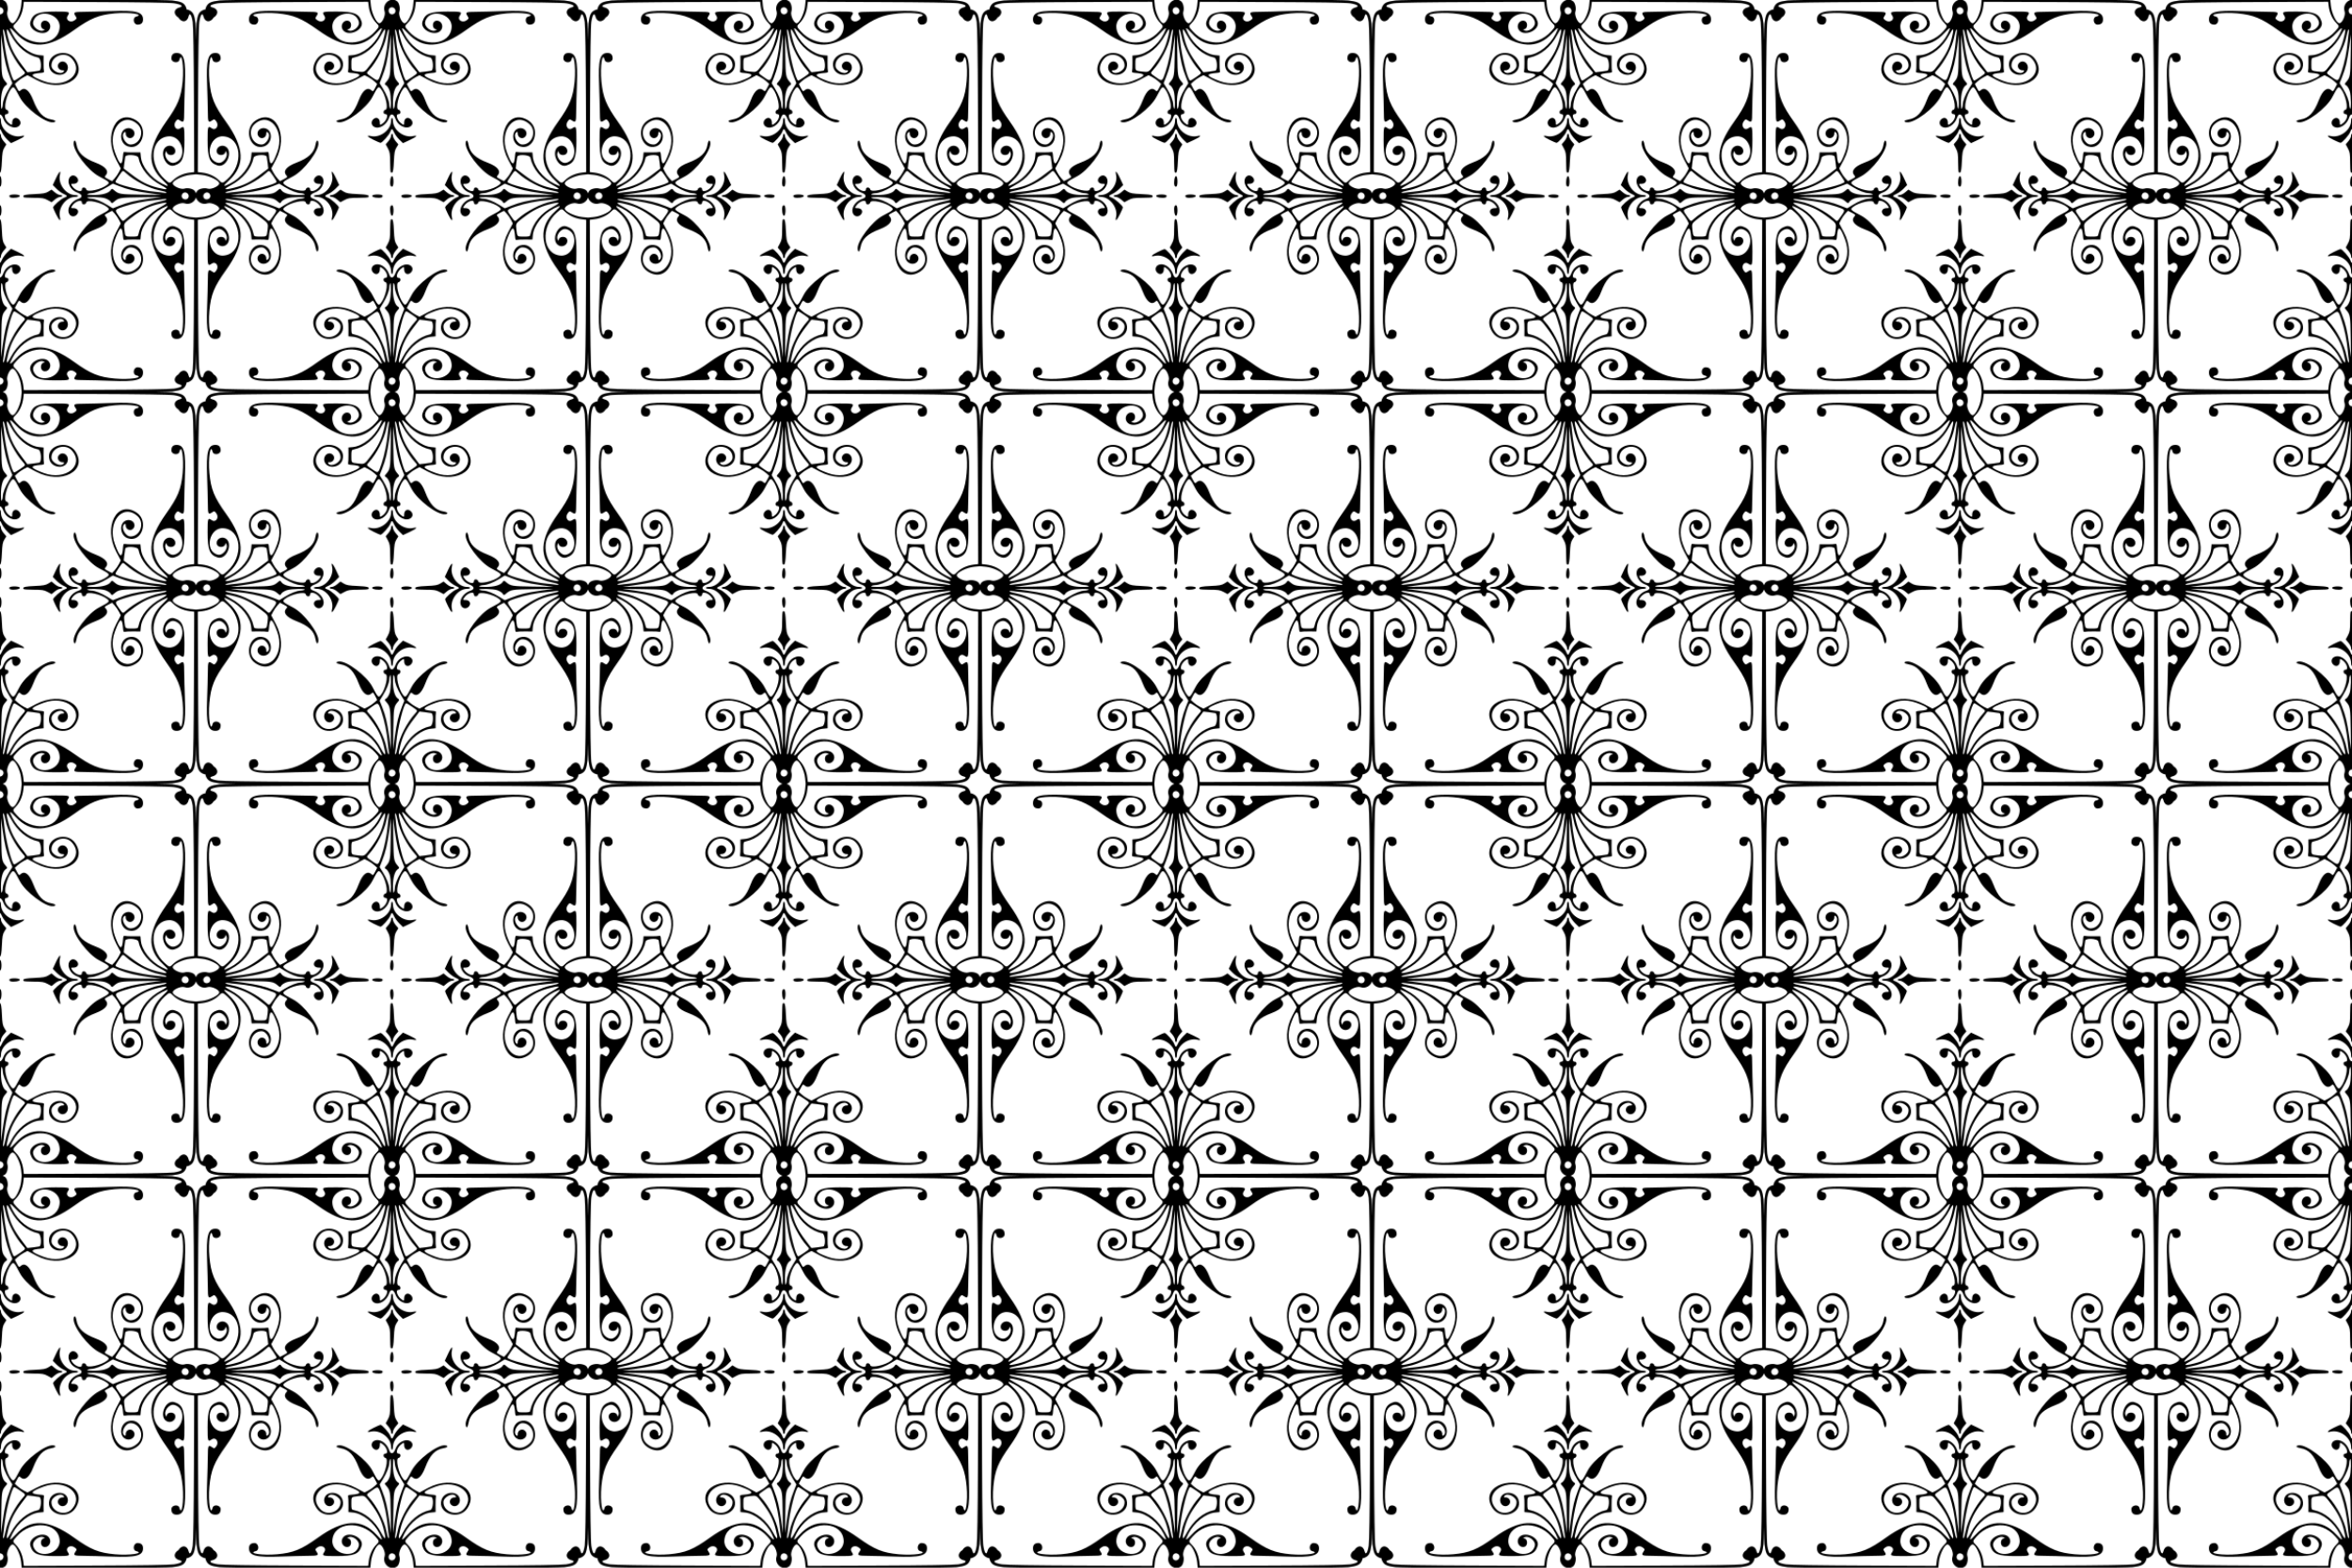 <?xml version="1.0" encoding="UTF-8" standalone="no"?>
<svg id="svg4136" xmlns:rdf="http://www.w3.org/1999/02/22-rdf-syntax-ns#" xmlns="http://www.w3.org/2000/svg" height="1600" viewBox="0 0 2400 1600" width="2400" version="1.1" xmlns:cc="http://creativecommons.org/ns#" xmlns:dc="http://purl.org/dc/elements/1.1/">
<defs id="defs4140">
<pattern id="pattern4283" width="400" patternUnits="userSpaceOnUse" patternTransform="translate(0,1200)" height="400">
<path id="path4146" d="m0 0v7.435c2.738 0.108 4.775 3.519 2.824 5.863-0.632 0.76-1.903 1.382-2.824 1.382v102.13c1.144 0.128 2.345 1.468 3.311 3.99 1.776 4.639 4.535 7.357 8.973 8.839 6.22 2.077 11.198-3.143 7.199-7.55-3.125-3.444-7.083-1.686-7.083 3.146 0 2.66-0.023 2.669-2.433 1.094-4.533-2.962-6.836-9.868-3.291-9.868 2.66 0 2.586-3.806-0.087-4.503-3.247-0.847 0.091-15.579 4.844-21.378 2.4-2.928 3.002-2.339 8.598 8.428 5.854 11.264 26.315 26.737 34.161 25.833 3.816-0.44 2.811-2.101-1.739-2.876-8.454-1.439-13.696-6.994-18.545-19.65-3.944-10.292-8.661-13.955-12.967-10.069-1.495 1.349-1.798 1.142-3.726-2.546l-2.098-4.014 2.766-2.576c1.521-1.417 4.433-3.43 6.47-4.472l3.702-1.894 8.659 4.613c25.653 13.67 53.444-0.697 40.138-20.75-8.491-12.795-30.936-5.256-26.276 8.826 2.921 8.828 16.917 9.392 18.544 0.746 1.094-5.816-4.893-9.778-8.836-5.846-2.791 2.784-0.634 7.42 3.454 7.42 2.009 0 2.145 0.199 1.045 1.52-3.027 3.638-12.321-1.18-12.321-6.388 0-10.001 13.802-14.816 20.725-7.232 13.711 15.021-6.241 31.339-28.356 23.194-14.483-5.334-15.232-7.551-2.861-8.467 2.482-0.184 3.215-0.613 2.861-1.674-0.262-0.785-0.446-4.697-0.409-8.695l0.067-7.267-4.457-0.428c-9.939-0.952-21.595-10.154-27.383-21.618-3.794-7.514-3.023-7.744 3.263-0.973 15.438 16.63 33.342 15.727 59.58-3.002 17.149-12.242 25.197-15.535 41.741-17.074 14.909-1.387 30.771 1.016 21.7 3.287-4.027 1.008-2.82 8.209 1.377 8.209 3.725 0 5.627-1.781 5.627-5.266 0-7.717-6.995-9.562-32.431-8.555-9.705 0.384-22.058 0.716-27.452 0.739-10.758 0.044-11.567 0.413-9.118 4.141 1.614 2.456 1.598 2.579-0.543 4.308-4.321 3.489-10.176-0.067-7.305-4.436 2.68-4.08 2.192-4.247-12.314-4.247-18.025 0-23.082 2.01-25.694 10.218-2.917 9.166 14.918 16.347 19.481 7.844 2.478-4.617-1.676-10.213-6.311-8.503-3.761 1.388-3.06 8.48 0.843 8.529 0.838 0.01 0.805 0.243-0.115 0.824-4.333 2.732-12.283-3.179-11.157-8.293 3.145-14.278 28.107-9.238 27.041 5.459-1.343 18.521-28.692 21.019-43.802 4-4.467-5.032-4.464-4.979-0.724-8.795 3.752-3.828 6.631-10.24 7.394-16.466l0.592-4.808 73.441 0.266c45.239 0.164 75.895 0.651 79.829 1.267 7.311 1.144 10.032 3.083 5.807 4.141-5.347 1.338-6.766 5.448-3.132 9.072 0.595 0.593 1.208 1.024 1.823 1.326 0.302 0.615 0.734 1.227 1.326 1.821 3.624 3.634 7.73 2.214 9.068-3.132 1.057-4.224 2.996-1.504 4.141 5.807 0.616 3.933 1.104 34.59 1.269 79.829l0.266 73.441-4.808 0.592c-6.226 0.763-12.64 3.642-16.468 7.394-3.816 3.74-3.76 3.744-8.791-0.724-17.019-15.11-14.525-42.459 3.995-43.802 14.698-1.066 19.739 23.896 5.461 27.04-5.114 1.126-11.027-6.823-8.292-11.15 0.581-0.92 0.817-0.953 0.828-0.115 0.049 3.903 7.137 4.604 8.525 0.843 1.71-4.636-3.883-8.789-8.501-6.311-8.503 4.563-1.323 22.398 7.842 19.481 8.208-2.612 10.221-7.669 10.221-25.694 0-14.506-0.169-14.994-4.248-12.314-4.37 2.871-7.928-2.984-4.438-7.305 1.729-2.141 1.854-2.157 4.31-0.543 3.728 2.449 4.094 1.64 4.139-9.118 0.022-5.393 0.356-17.746 0.74-27.452 1.007-25.436-0.838-32.429-8.555-32.429-3.485 0-5.266 1.901-5.266 5.625 0 4.196 7.201 5.404 8.209 1.376 2.27-9.07 4.672 6.792 3.285 21.7-1.539 16.544-4.832 24.592-17.074 41.741-18.73 26.238-19.63 44.142-3 59.579 6.771 6.286 6.543 7.056-0.971 3.263-11.464-5.788-20.668-17.444-21.62-27.383l-0.428-4.457-7.268 0.067c-3.997 0.037-7.909-0.147-8.694-0.409-1.061-0.354-1.492 0.379-1.676 2.861-0.916 12.371-3.131 11.622-8.465-2.861-8.145-22.115 8.175-42.067 23.194-28.356 7.584 6.924 2.767 20.725-7.234 20.725-5.207 0-10.026-9.294-6.388-12.321 1.321-1.099 1.522-0.963 1.522 1.045 0 4.088 4.634 6.245 7.418 3.454 3.932-3.942-0.028-9.93-5.845-8.835-8.646 1.626-8.086 15.622 0.742 18.543 14.082 4.66 21.622-17.785 8.826-26.276-20.053-13.306-34.418 14.484-20.748 40.138l4.615 8.659-1.895 3.702c-1.042 2.037-3.054 4.949-4.472 6.469l-2.576 2.766-4.014-2.098c-3.689-1.928-3.896-2.231-2.546-3.726 3.887-4.306 0.222-9.023-10.071-12.967-12.656-4.849-18.209-10.092-19.648-18.545-0.775-4.55-2.436-5.555-2.876-1.739-0.904 7.846 14.567 28.307 25.831 34.161 10.768 5.596 11.36 6.198 8.432 8.597-5.8 4.753-20.533 8.091-21.38 4.844-0.697-2.674-4.503-2.748-4.503-0.087 0 3.545-6.906 1.242-9.868-3.291-1.575-2.41-1.566-2.433 1.094-2.433 4.832 0 6.59-3.958 3.146-7.083-4.407-3.999-9.627 0.979-7.55 7.199 1.482 4.439 4.198 7.197 8.837 8.973 4.979 1.906 5.373 4.729 0.869 6.22-6.084 2.013-10.329 7.329-10.298 12.07 0.008 1.094 0.244 2.158 0.737 3.144 1.466 2.933 4.964 3.575 7.405 1.36 3.444-3.125 1.686-7.083-3.146-7.083-2.66 0-2.669-0.023-1.094-2.433 2.962-4.533 9.868-6.836 9.868-3.291 0 2.66 3.806 2.586 4.503-0.087 0.847-3.247 15.581 0.091 21.38 4.844 2.928 2.4 2.336 3.002-8.432 8.597-11.264 5.854-26.735 26.315-25.831 34.161 0.453 3.935 2.062 3.04 2.85-1.585 1.467-8.617 6.94-13.821 19.674-18.7 10.292-3.944 13.957-8.661 10.071-12.967-1.349-1.495-1.142-1.798 2.546-3.726l4.014-2.098 2.576 2.766c1.417 1.521 3.43 4.433 4.472 6.469l1.895 3.702-4.615 8.659c-13.67 25.653 0.695 53.444 20.748 40.138 12.796-8.491 5.256-30.936-8.826-26.276-8.828 2.921-9.388 16.917-0.742 18.543 5.816 1.094 9.776-4.893 5.845-8.836-2.784-2.791-7.418-0.633-7.418 3.454 0 2.009-0.2 2.145-1.522 1.045-3.638-3.027 1.18-12.321 6.388-12.321 10.001 0 14.818 13.802 7.234 20.725-15.019 13.711-31.339-6.24-23.194-28.356 5.334-14.483 7.549-15.232 8.465-2.861 0.184 2.482 0.615 3.215 1.676 2.861 0.785-0.262 4.697-0.446 8.694-0.409l7.268 0.067 0.428-4.457c0.952-9.938 10.156-21.594 21.62-27.383 7.514-3.794 7.742-3.023 0.971 3.263-16.63 15.438-15.729 33.342 3 59.579 12.242 17.149 15.535 25.197 17.074 41.741 1.387 14.909-1.014 30.771-3.285 21.7-1.008-4.027-8.209-2.82-8.209 1.376 0 3.725 1.781 5.627 5.266 5.627 7.717 0 9.562-6.995 8.555-32.431-0.384-9.705-0.718-22.058-0.74-27.452-0.044-10.758-0.411-11.568-4.139-9.118-2.456 1.614-2.581 1.598-4.31-0.543-3.489-4.321 0.068-10.176 4.438-7.305 4.08 2.68 4.248 2.192 4.248-12.314 0-18.025-2.013-23.082-10.221-25.694-9.166-2.917-16.345 14.918-7.842 19.481 4.617 2.478 10.211-1.676 8.501-6.311-1.388-3.761-8.476-3.06-8.525 0.843-0.011 0.838-0.246 0.804-0.828-0.115-2.734-4.326 3.178-12.276 8.292-11.15 14.278 3.144 9.236 28.106-5.461 27.04-18.52-1.343-21.015-28.691-3.995-43.802 5.031-4.467 4.975-4.464 8.791-0.724 3.828 3.752 10.242 6.631 16.468 7.394l4.808 0.592-0.266 73.441c-0.164 45.239-0.653 75.895-1.269 79.829-1.144 7.311-3.083 10.032-4.141 5.807-1.338-5.346-5.444-6.766-9.068-3.132-0.593 0.595-1.024 1.208-1.326 1.823-0.615 0.302-1.228 0.733-1.823 1.326-3.634 3.624-2.214 7.73 3.132 9.068 4.224 1.057 1.504 2.996-5.807 4.141-3.933 0.616-34.59 1.104-79.829 1.269l-73.441 0.266-0.592-4.808c-0.763-6.226-3.642-12.64-7.394-16.468-3.74-3.816-3.744-3.76 0.724-8.791 15.111-17.019 42.459-14.525 43.802 3.996 1.066 14.698-23.896 19.739-27.041 5.461-1.126-5.114 6.823-11.027 11.15-8.292 0.92 0.581 0.953 0.817 0.115 0.828-3.903 0.049-4.604 7.137-0.843 8.525 4.636 1.71 8.789-3.883 6.311-8.501-4.563-8.503-22.398-1.323-19.481 7.842 2.612 8.208 7.669 10.221 25.694 10.221 14.506 0 14.994-0.169 12.314-4.248-2.871-4.37 2.984-7.928 7.305-4.438 2.141 1.729 2.157 1.853 0.543 4.31-2.449 3.728-1.64 4.095 9.118 4.139 5.393 0.022 17.747 0.356 27.452 0.74 25.436 1.007 32.429-0.838 32.429-8.555 0-3.485-1.9-5.266-5.625-5.266-4.196 0-5.404 7.2-1.377 8.209 9.071 2.27-6.791 4.671-21.7 3.285-16.544-1.539-24.592-4.832-41.741-17.074-26.238-18.73-44.142-19.63-59.58-3-6.286 6.771-7.056 6.543-3.263-0.971 5.788-11.464 17.444-20.668 27.383-21.62l4.457-0.428-0.067-7.267c-0.037-3.997 0.147-7.91 0.409-8.694 0.355-1.061-0.379-1.492-2.861-1.676-12.371-0.916-11.622-3.131 2.861-8.465 22.115-8.145 42.067 8.175 28.356 23.194-6.924 7.584-20.725 2.767-20.725-7.234 0-5.207 9.294-10.026 12.321-6.388 1.099 1.321 0.963 1.522-1.045 1.522-4.088 0-6.246 4.634-3.454 7.418 3.942 3.932 9.93-0.028 8.836-5.845-1.626-8.646-15.622-8.086-18.544 0.742-4.66 14.082 17.785 21.622 26.276 8.826 13.306-20.053-14.484-34.418-40.138-20.748l-8.659 4.615-3.702-1.895c-2.037-1.042-4.949-3.054-6.47-4.472l-2.766-2.576 2.098-4.014c1.928-3.689 2.231-3.896 3.726-2.546 4.306 3.887 9.023 0.222 12.967-10.071 4.849-12.656 10.092-18.209 18.545-19.648 4.55-0.775 5.555-2.436 1.739-2.876-7.846-0.904-28.307 14.567-34.161 25.831-5.596 10.768-6.198 11.36-8.598 8.432-4.753-5.8-8.091-20.533-4.844-21.38 2.674-0.697 2.748-4.503 0.087-4.503-3.545 0-1.242-6.906 3.291-9.868 2.41-1.575 2.433-1.566 2.433 1.094 0 4.832 3.958 6.59 7.083 3.146 3.999-4.407-0.979-9.627-7.199-7.55-4.439 1.482-7.197 4.198-8.973 8.837-0.972 2.52-2.173 3.86-3.317 3.99v102.14c0.921 0 2.192 0.621 2.824 1.38 1.951 2.344-0.086 5.75-2.824 5.859v7.43h2.688c0.924-0.285 1.831-0.762 2.688-1.471 2.066-1.71 3.199-7.243 2.117-10.34-1.224-3.501 2.558-11.903 5.357-11.903 2.948 0 7.95 10.244 8.698 17.816l0.582 5.899h136.72c9.181-0.155 15.795-0.322 17.134-0.491 8.522-1.08 11.171-2.203 13.17-5.577 0.69-1.165 1.088-2.365 1.246-3.538 1.173-0.159 2.373-0.556 3.538-1.246 3.374-1.998 4.497-4.647 5.577-13.17 0.17-1.338 0.336-7.952 0.491-17.134 0.155 9.181 0.322 15.795 0.491 17.134 1.08 8.522 2.201 11.171 5.575 13.17 1.165 0.69 2.366 1.09 3.54 1.248 0.159 1.173 0.557 2.372 1.246 3.536 1.998 3.374 4.647 4.497 13.17 5.577 1.338 0.17 7.952 0.336 17.134 0.491h136.72l0.582-5.899c0.748-7.572 5.75-17.816 8.698-17.816 2.843 0 6.581 8.403 5.329 11.983-1.88 5.377 1.524 10.428 5.902 11.732h1.618v-7.439c-0.452 0.018-0.92-0.043-1.395-0.225-3.47-1.328-2.339-7.014 1.395-7.014v-102.14c-1.114 0.125-2.174-0.899-2.909-3.121-2.013-6.084-7.329-10.329-12.07-10.298-1.094 0.01-2.158 0.244-3.144 0.737-2.933 1.466-3.575 4.964-1.36 7.405 3.125 3.444 7.083 1.686 7.083-3.146 0-2.66 0.023-2.669 2.433-1.094 4.533 2.962 6.836 9.868 3.291 9.868-2.66 0-2.586 3.806 0.087 4.503 3.247 0.847-0.091 15.58-4.844 21.38-2.4 2.928-3.002 2.336-8.598-8.432-5.854-11.264-26.315-26.735-34.161-25.831-3.935 0.453-3.04 2.062 1.585 2.85 8.617 1.467 13.821 6.94 18.7 19.674 3.944 10.292 8.661 13.957 12.967 10.071 1.495-1.349 1.798-1.142 3.726 2.546l2.098 4.014-2.766 2.576c-1.521 1.417-4.433 3.43-6.47 4.472l-3.702 1.895-8.659-4.615c-25.653-13.67-53.444 0.695-40.138 20.748 8.491 12.796 30.936 5.256 26.276-8.826-2.921-8.828-16.917-9.388-18.544-0.742-1.094 5.816 4.893 9.776 8.836 5.845 2.791-2.784 0.634-7.418-3.454-7.418-2.009 0-2.145-0.2-1.045-1.522 3.027-3.638 12.321 1.181 12.321 6.388 0 10.001-13.802 14.818-20.725 7.234-13.711-15.019 6.24-31.339 28.356-23.194 14.483 5.334 15.232 7.549 2.861 8.465-2.482 0.184-3.215 0.615-2.861 1.676 0.262 0.785 0.446 4.697 0.409 8.694l-0.067 7.267 4.457 0.428c9.938 0.952 21.595 10.156 27.383 21.62 3.794 7.514 3.023 7.742-3.263 0.971-15.438-16.63-33.342-15.729-59.58 3-17.149 12.242-25.197 15.535-41.741 17.074-14.909 1.387-30.771-1.014-21.7-3.285 4.027-1.008 2.82-8.209-1.377-8.209-3.725 0-5.627 1.781-5.627 5.266 0 7.717 6.995 9.562 32.431 8.555 9.705-0.384 22.058-0.718 27.452-0.74 10.758-0.044 11.567-0.411 9.118-4.139-1.614-2.456-1.598-2.581 0.543-4.31 4.321-3.489 10.176 0.068 7.305 4.438-2.68 4.08-2.192 4.248 12.314 4.248 18.025 0 23.082-2.013 25.694-10.221 2.917-9.166-14.918-16.345-19.481-7.842-2.478 4.617 1.676 10.211 6.311 8.501 3.761-1.388 3.06-8.476-0.843-8.525-0.838-0.011-0.805-0.246 0.115-0.828 4.326-2.734 12.276 3.178 11.15 8.292-3.144 14.278-28.107 9.236-27.041-5.461 1.343-18.52 28.692-21.014 43.802-3.995 4.467 5.031 4.464 4.975 0.724 8.791-3.752 3.828-6.631 10.242-7.394 16.468l-0.592 4.809-73.441-0.266c-45.239-0.164-75.895-0.653-79.829-1.269-7.311-1.144-10.032-3.083-5.807-4.141 5.347-1.338 6.766-5.444 3.132-9.068-0.594-0.593-1.206-1.024-1.821-1.326-0.302-0.616-0.733-1.228-1.326-1.823-3.624-3.634-7.734-2.214-9.072 3.132-1.057 4.224-2.996 1.504-4.141-5.807-0.616-3.933-1.102-34.59-1.267-79.829l-0.266-73.441 4.808-0.592c6.226-0.763 12.638-3.642 16.466-7.394 3.816-3.74 3.763-3.744 8.795 0.724 17.019 15.11 14.521 42.459-3.999 43.802-14.698 1.066-19.738-23.896-5.459-27.04 5.114-1.126 11.025 6.823 8.291 11.15-0.581 0.92-0.814 0.953-0.824 0.115-0.049-3.903-7.141-4.604-8.529-0.843-1.71 4.636 3.885 8.789 8.503 6.311 8.503-4.563 1.322-22.398-7.844-19.481-8.208 2.612-10.218 7.669-10.218 25.694 0 14.506 0.167 14.994 4.247 12.314 4.37-2.871 7.926 2.984 4.436 7.305-1.729 2.141-1.852 2.157-4.308 0.543-3.728-2.449-4.096-1.64-4.141 9.118-0.022 5.393-0.354 17.747-0.738 27.452-1.007 25.436 0.838 32.429 8.555 32.429 3.485 0 5.266-1.9 5.266-5.625 0-4.196-7.201-5.404-8.209-1.376-2.27 9.07-4.673-6.791-3.287-21.7 1.539-16.544 4.832-24.592 17.074-41.741 18.73-26.238 19.632-44.142 3.002-59.579-6.771-6.286-6.541-7.056 0.973-3.263 11.464 5.788 20.666 17.444 21.618 27.383l0.428 4.457 7.268-0.067c3.997-0.037 7.909 0.147 8.694 0.409 1.061 0.355 1.49-0.379 1.674-2.861 0.916-12.371 3.133-11.622 8.467 2.861 8.145 22.115-8.173 42.067-23.192 28.356-7.584-6.924-2.769-20.725 7.232-20.725 5.207 0 10.026 9.294 6.388 12.321-1.321 1.099-1.52 0.963-1.52-1.045 0-4.088-4.636-6.245-7.42-3.454-3.932 3.942 0.03 9.93 5.846 8.836 8.646-1.626 8.082-15.622-0.746-18.544-14.082-4.66-21.622 17.785-8.826 26.276 20.053 13.306 34.42-14.484 20.75-40.138l-4.613-8.659 1.894-3.702c1.042-2.037 3.054-4.949 4.472-6.469l2.576-2.766 4.014 2.098c3.689 1.928 3.896 2.231 2.546 3.726-3.887 4.306-0.224 9.023 10.069 12.967 12.734 4.879 18.209 10.082 19.676 18.7 0.787 4.625 2.396 5.52 2.85 1.585 0.904-7.846-14.569-28.307-25.833-34.161-10.768-5.596-11.356-6.198-8.428-8.597 5.8-4.753 20.531-8.091 21.378-4.844 0.697 2.674 4.503 2.748 4.503 0.087 0-3.546 6.906-1.242 9.868 3.291 1.575 2.41 1.566 2.433-1.094 2.433-4.832 0-6.59 3.958-3.146 7.083 2.441 2.215 5.941 1.573 7.407-1.36 2.627-5.256-2.075-12.736-9.563-15.214-4.505-1.491-4.112-4.314 0.867-6.22 4.639-1.776 7.357-4.535 8.839-8.973 2.077-6.22-3.143-11.198-7.55-7.199-3.444 3.125-1.686 7.083 3.146 7.083 2.66 0 2.669 0.023 1.094 2.433-2.962 4.533-9.868 6.836-9.868 3.291 0-2.66-3.806-2.586-4.503 0.087-0.847 3.247-15.579-0.091-21.378-4.844-2.928-2.4-2.339-3.002 8.428-8.597 11.264-5.854 26.737-26.315 25.833-34.161-0.44-3.816-2.101-2.811-2.876 1.739-1.439 8.454-6.994 13.696-19.65 18.545-10.292 3.944-13.955 8.661-10.069 12.967 1.349 1.495 1.142 1.798-2.546 3.726l-4.014 2.098-2.576-2.766c-1.417-1.521-3.43-4.433-4.472-6.469l-1.894-3.702 4.613-8.659c13.67-25.653-0.697-53.444-20.75-40.138-12.796 8.491-5.256 30.936 8.826 26.276 8.828-2.921 9.392-16.917 0.746-18.544-5.816-1.094-9.778 4.893-5.846 8.836 2.784 2.791 7.42 0.633 7.42-3.454 0-2.009 0.198-2.145 1.52-1.045 3.638 3.027-1.18 12.321-6.388 12.321-10.001 0-14.817-13.802-7.232-20.725 15.019-13.711 31.337 6.24 23.192 28.356-5.334 14.483-7.551 15.232-8.467 2.861-0.184-2.482-0.613-3.216-1.674-2.861-0.785 0.262-4.697 0.446-8.694 0.409l-7.268-0.067-0.428 4.457c-0.952 9.938-10.154 21.594-21.618 27.383-7.514 3.794-7.744 3.023-0.973-3.263 16.63-15.438 15.727-33.342-3.002-59.579-12.242-17.149-15.535-25.197-17.074-41.741-1.387-14.909 1.016-30.771 3.287-21.7 1.008 4.027 8.209 2.82 8.209-1.376 0-3.724-1.781-5.627-5.266-5.627-7.717 0-9.562 6.995-8.555 32.431 0.384 9.705 0.716 22.058 0.738 27.452 0.044 10.758 0.413 11.567 4.141 9.118 2.456-1.614 2.579-1.598 4.308 0.543 3.489 4.321-0.067 10.176-4.436 7.305-4.08-2.68-4.247-2.192-4.247 12.314 0 18.025 2.01 23.082 10.218 25.694 9.166 2.917 16.347-14.918 7.844-19.481-4.617-2.478-10.213 1.676-8.503 6.311 1.388 3.761 8.48 3.06 8.529-0.843 0.011-0.838 0.243-0.805 0.824 0.115 2.734 4.326-3.176 12.276-8.291 11.15-14.278-3.144-9.238-28.106 5.459-27.04 18.52 1.343 21.018 28.691 3.999 43.802-5.031 4.467-4.979 4.464-8.795 0.724-3.828-3.752-10.24-6.631-16.466-7.394l-4.808-0.592 0.266-73.441c0.164-45.239 0.651-75.895 1.267-79.829 1.144-7.311 3.083-10.032 4.141-5.807 1.338 5.346 5.448 6.766 9.072 3.132 0.593-0.594 1.024-1.206 1.326-1.821 0.615-0.302 1.227-0.734 1.821-1.326 3.634-3.624 2.214-7.734-3.132-9.072-4.224-1.057-1.504-2.996 5.807-4.141 3.933-0.616 34.589-1.102 79.829-1.267l73.441-0.266 0.592 4.809c0.763 6.226 3.642 12.638 7.394 16.466 3.74 3.816 3.744 3.763-0.724 8.795-15.111 17.019-42.459 14.521-43.802-3.999-1.066-14.698 23.896-19.737 27.041-5.459 1.126 5.114-6.823 11.025-11.15 8.29-0.92-0.581-0.953-0.814-0.115-0.824 3.903-0.049 4.604-7.141 0.843-8.529-4.636-1.71-8.789 3.885-6.311 8.503 4.563 8.503 22.398 1.322 19.481-7.844-2.612-8.208-7.669-10.218-25.694-10.218-14.506 0-14.994 0.167-12.314 4.247 2.871 4.37-2.984 7.926-7.305 4.436-2.141-1.729-2.157-1.852-0.543-4.308 2.449-3.728 1.64-4.096-9.118-4.141-5.393-0.022-17.747-0.354-27.452-0.739-25.436-1.007-32.429 0.838-32.429 8.555 0 3.485 1.9 5.266 5.625 5.266 4.196 0 5.404-7.201 1.377-8.209-9.071-2.271 6.791-4.673 21.7-3.287 16.544 1.539 24.592 4.832 41.741 17.074 26.238 18.73 44.142 19.632 59.58 3.002 6.286-6.771 7.056-6.541 3.263 0.973-5.788 11.464-17.444 20.666-27.383 21.618l-4.457 0.428 0.067 7.267c0.037 3.997-0.147 7.909-0.409 8.694-0.355 1.061 0.379 1.49 2.861 1.674 12.371 0.916 11.622 3.133-2.861 8.467-22.115 8.145-42.067-8.173-28.356-23.192 6.924-7.584 20.725-2.769 20.725 7.232 0 5.207-9.294 10.026-12.321 6.388-1.099-1.321-0.963-1.52 1.045-1.52 4.088 0 6.246-4.636 3.454-7.42-3.942-3.932-9.93 0.03-8.836 5.846 1.626 8.646 15.622 8.082 18.544-0.746 4.66-14.082-17.785-21.622-26.276-8.826-13.306 20.053 14.484 34.42 40.138 20.75l8.659-4.613 3.702 1.894c2.037 1.042 4.949 3.054 6.47 4.472l2.766 2.576-2.098 4.014c-1.928 3.689-2.231 3.896-3.726 2.546-4.306-3.887-9.023-0.224-12.967 10.069-4.879 12.734-10.083 18.209-18.7 19.676-4.625 0.787-5.52 2.396-1.585 2.85 7.846 0.904 28.307-14.569 34.161-25.833 5.596-10.768 6.198-11.356 8.598-8.428 4.753 5.8 8.091 20.531 4.844 21.378-2.674 0.697-2.748 4.503-0.087 4.503 3.545 0 1.242 6.906-3.291 9.868-2.41 1.575-2.433 1.566-2.433-1.094 0-4.832-3.958-6.59-7.083-3.146-2.215 2.441-1.573 5.941 1.36 7.407 5.256 2.627 12.736-2.075 15.214-9.563 0.735-2.222 1.795-3.247 2.909-3.123v-102.13c-3.734 0-4.865-5.69-1.395-7.018 0.419-0.161 0.836-0.235 1.239-0.238 0.053-0 0.104 0.01 0.156 0.011v-7.425h-1.62c-4.378 1.304-7.782 6.355-5.902 11.732 1.251 3.58-2.486 11.985-5.329 11.985-2.948 0-7.95-10.247-8.698-17.82l-0.58-5.897h-136.71c-9.181 0.155-15.795 0.322-17.134 0.491-8.522 1.08-11.171 2.201-13.17 5.575-0.69 1.165-1.089 2.365-1.248 3.538-1.173 0.159-2.373 0.558-3.538 1.248-3.374 1.998-4.495 4.647-5.575 13.17-0.18 1.338-0.35 7.952-0.5 17.133-0.15-9.181-0.32-15.795-0.49-17.133-1.08-8.523-2.2-11.172-5.58-13.17-1.16-0.69-2.36-1.087-3.53-1.246-0.16-1.174-0.56-2.374-1.25-3.54-2-3.374-4.65-4.495-13.17-5.575-1.34-0.17-7.95-0.336-17.14-0.491h-136.71l-0.582 5.897c-0.748 7.572-5.75 17.82-8.698 17.82-2.799 0-6.581-8.403-5.357-11.905 1.082-3.097-0.052-8.633-2.117-10.342-0.856-0.709-1.764-1.185-2.688-1.47h-2.688zm7.208 30.087c0.56-0.038 1.823 1.79 3.787 5.491 6.568 12.378 16.723 20.765 28.11 23.212 2.917 0.627 3.773 12.611 0.954 13.372-0.787 0.212-3.834 0.657-6.771 0.99l-5.338 0.605-5.962-7.874c-7.468-9.864-10.891-16.586-13.443-26.402-1.613-6.209-2.057-9.345-1.337-9.393zm385.58 0c0.72 0.049 0.276 3.185-1.337 9.394-2.548 9.803-5.973 16.538-13.404 26.352-6.134 8.102-6.013 8.035-12.865 7.182-6.867-0.855-6.676-0.642-6.676-7.444 0-5.913 0.135-6.296 2.385-6.78 11.387-2.447 21.542-10.834 28.11-23.212 1.964-3.701 3.227-5.529 3.787-5.491zm-389.39 0.077c0.059 0.01 0.126 0.035 0.199 0.08 0.52 0.321 1.486 3.477 2.147 7.014 1.961 10.503 9.809 25.669 17.844 34.485 2.789 3.059 2.922 2.764-3.066 6.908-2.834 1.962-5.544 3.566-6.021 3.566-2.459-0.001-8.938-25.608-10.229-40.429-0.319-3.662-0.813-7.889-1.099-9.393-0.281-1.474-0.192-2.292 0.225-2.232zm393.19 0c0.417-0.059 0.506 0.758 0.225 2.232-0.286 1.504-0.78 5.731-1.099 9.394-0.938 10.771-3.26 22.216-6.414 31.629-3.345 9.983-3.285 9.952-10.017 5.184-5.789-4.1-5.665-3.81-2.885-6.86 8.036-8.815 15.883-23.981 17.844-34.485 0.661-3.538 1.627-6.694 2.147-7.014 0.073-0.045 0.139-0.072 0.199-0.08zm-395.55 4.968 1.802 12.84c2.046 14.572 3.696 21.508 7.282 30.588l2.5 6.33-3.425 5.56c-3.849 6.249-6.336 12.655-6.358 16.38-0.008 1.373-0.429 3.14-0.937 3.925-0.639 0.98-0.929-0.97-0.939-6.31-0.016-8.629 1.811-15.146 4.838-17.261 1.908-1.333 1.913-1.432 0.223-3.411-4.214-4.939-4.399-6.022-4.699-27.698l-0.288-20.948zm397.91 0-0.288 20.949c-0.301 21.703-0.483 22.761-4.73 27.731-1.73 2.024-1.725 2.098 0.238 3.32 1.104 0.688 2.67 3.24 3.48 5.673 1.501 4.506 1.688 21.266 0.197 17.634-0.393-0.958-0.714-2.724-0.714-3.923 0-3.407-2.597-9.983-6.343-16.066l-3.425-5.56 2.5-6.33c3.586-9.08 5.237-16.016 7.282-30.588l1.802-12.84zm-398.95 85.138v11.61c0.575 0.137 1.228 1.248 2.173 3.382 0.872 1.971 3.263 5.217 5.314 7.215l3.729 3.633 6.773-3.173c7.131-3.342 8.933-5.337 3.709-4.107-9.507 2.239-20.744-6.215-20.744-15.605 0-1.629-0.43-2.961-0.954-2.961zm400 0c-0.525 0-0.954 1.332-0.954 2.961 0 9.39-11.237 17.843-20.744 15.605-4.952-1.166-3.575 0.685 2.874 3.867 3.272 1.614 6.429 3.005 7.018 3.091 1.563 0.229 8.918-8.035 10.061-11.308 0.65-1.861 1.157-2.74 1.745-2.6v-11.616zm-400 16.17v39.842c1.046-0.468 1.58-3.905 1.909-11.38 0.392-8.93 0.843-11.456 2.537-14.193l2.059-3.33-2.775-3.294c-1.527-1.811-2.775-4.272-2.775-5.469s-0.43-2.176-0.954-2.176zm400 0c-0.525 0-0.954 0.98-0.954 2.176s-1.227 3.642-2.727 5.433l-2.727 3.257 2.251 4.222c1.94 3.639 2.249 5.556 2.249 13.908 0 5.328 0.296 9.981 0.657 10.34 0.485 0.483 0.897 0.663 1.252 0.504v-39.842zm-266.61 21.778c3.521 0.049 7.465 1.038 7.818 2.679 2.447 11.387 10.834 21.542 23.212 28.11 8.459 4.489 7.139 5.319-3.899 2.45-9.816-2.551-16.54-5.975-26.404-13.443l-7.874-5.962 0.603-5.338c0.332-2.937 0.779-5.984 0.991-6.771 0.333-1.233 2.814-1.762 5.552-1.724zm133.22 0c2.738-0.038 5.22 0.491 5.552 1.724 0.212 0.787 0.657 3.834 0.99 6.771l0.605 5.338-7.874 5.962c-9.865 7.468-16.587 10.892-26.403 13.443-6.209 1.614-9.345 2.057-9.394 1.337-0.038-0.56 1.79-1.823 5.491-3.787 12.378-6.568 20.765-16.723 23.212-28.11 0.353-1.641 4.299-2.629 7.82-2.679zm-141.1 16.345c0.706-0.087 1.403 0.625 2.742 1.845 8.815 8.036 23.98 15.883 34.483 17.844 3.538 0.661 6.696 1.627 7.016 2.147 0.359 0.582-0.468 0.745-2.152 0.424-1.504-0.286-5.731-0.78-9.394-1.099-14.821-1.291-40.428-7.77-40.428-10.229 0-0.477 1.606-3.187 3.568-6.021 2.332-3.368 3.257-4.799 4.165-4.911zm148.97 0c0.909 0.112 1.835 1.543 4.167 4.911 1.962 2.834 3.566 5.544 3.566 6.021 0 2.459-25.607 8.938-40.428 10.229-3.662 0.319-7.889 0.813-9.394 1.099-1.474 0.281-2.291 0.192-2.232-0.225 0.009-0.06 0.035-0.126 0.08-0.199 0.321-0.52 3.477-1.486 7.014-2.147 10.503-1.961 25.669-9.809 34.485-17.844 1.338-1.22 2.035-1.932 2.742-1.845zm-213.2 0.737c-0.579-0.121-2.143 2.256-4.232 6.713l-3.173 6.773 3.633 3.729c1.998 2.051 5.246 4.442 7.217 5.314 4.317 1.91 4.462 2.631 0.783 3.917-3.273 1.144-11.54 8.498-11.311 10.061 0.086 0.589 1.477 3.747 3.091 7.018 3.182 6.449 5.037 7.826 3.871 2.874-2.239-9.507 6.213-20.744 15.603-20.744 1.629 0 2.963-0.43 2.963-0.954s-1.334-0.954-2.963-0.954c-9.39 0-17.842-11.237-15.603-20.744 0.461-1.959 0.468-2.932 0.121-3.004zm277.42 0c-0.347 0.072-0.339 1.045 0.123 3.004 2.239 9.507-6.215 20.744-15.605 20.744-1.629 0-2.961 0.43-2.961 0.954s1.332 0.954 2.961 0.954c9.39 0 17.843 11.237 15.605 20.744-1.166 4.952 0.685 3.575 3.867-2.874 1.614-3.272 3.005-6.429 3.091-7.018 0.229-1.563-8.035-8.917-11.308-10.061-3.679-1.286-3.536-2.007 0.781-3.917 1.971-0.872 5.218-3.263 7.215-5.314l3.633-3.729-3.173-6.773c-2.089-4.457-3.652-6.834-4.23-6.713zm-138.7 2.57l5.897 0.582c7.572 0.748 17.82 5.749 17.82 8.698 0 2.799-8.404 6.581-11.905 5.357-3.097-1.083-8.633 0.051-10.342 2.117-0.709 0.857-1.184 1.764-1.47 2.688-0.285-0.924-0.762-1.831-1.471-2.688-1.71-2.066-7.243-3.199-10.34-2.117-3.501 1.224-11.903-2.558-11.903-5.357 0-2.949 10.244-7.95 17.816-8.698l5.9-0.58zm-200 1.849v10.75c0.08-0.01 0.16-0.023 0.238-0.048 1.843-0.61 1.618-10.7-0.238-10.7zm400 0c-1.502 0-2.564 6.91-1.49 9.7 0.261 0.677 0.894 1.106 1.49 1.049v-10.75zm-284.89 7.652 6.33 2.5c9.08 3.586 16.014 5.237 30.586 7.282l12.842 1.802-20.952-0.288c-21.676-0.3-22.759-0.484-27.697-4.699-1.98-1.689-2.077-1.685-3.41 0.223-2.115 3.028-8.632 4.854-17.264 4.838-4.34-0.01-6.438-0.201-6.544-0.616-0.024-0.096 0.059-0.204 0.244-0.324 0.785-0.508 2.548-0.929 3.921-0.938 3.725-0.022 10.135-2.509 16.384-6.358l5.56-3.425zm169.78 0 5.56 3.425c6.249 3.849 12.655 6.336 16.38 6.358 1.373 0.01 3.14 0.429 3.925 0.938 0.986 0.639-0.961 0.929-6.302 0.939-8.632 0.016-15.149-1.81-17.264-4.838-1.333-1.908-1.432-1.913-3.412-0.223-4.939 4.214-6.021 4.399-27.697 4.699l-20.949 0.288 12.84-1.802c14.572-2.046 21.508-3.696 30.588-7.282l6.33-2.5zm-232.27 6.123-3.33 2.059c-2.737 1.694-5.262 2.145-14.193 2.537-8.133 0.357-11.491 0.956-11.44 2.195 0.012 0.286 0.206 0.607 0.564 0.965 0.36 0.361 5.014 0.657 10.342 0.657 8.352 0 10.27 0.309 13.908 2.249l4.219 2.251 3.257-2.727c1.792-1.5 4.238-2.727 5.435-2.727s2.176-0.43 2.176-0.954-0.979-0.954-2.176-0.954-3.659-1.248-5.471-2.775l-3.292-2.775zm294.75 0-3.294 2.775c-1.811 1.527-4.272 2.775-5.469 2.775-1.197 0-2.176 0.43-2.176 0.954s0.979 0.954 2.176 0.954 3.642 1.227 5.433 2.727l3.257 2.727 4.223-2.251c3.639-1.94 5.556-2.249 13.908-2.249 5.328 0 9.981-0.296 10.34-0.657 1.909-1.914-0.866-2.721-10.876-3.16-8.93-0.392-11.456-0.843-14.193-2.537l-3.33-2.059zm-158.46 2.909c2.27 0.081 4.384 2.474 3.421 4.991-1.328 3.47-7.014 2.339-7.014-1.395 0-0.921 0.621-2.192 1.38-2.824 0.683-0.568 1.457-0.799 2.213-0.772zm22.454 0c0.664 0.034 1.332 0.273 1.929 0.77 0.76 0.632 1.382 1.903 1.382 2.824 0 3.734-5.69 4.865-7.018 1.395-0.161-0.419-0.235-0.836-0.238-1.239-0.016-2.113 1.953-3.852 3.945-3.75zm-196.21 2.087c-2.599-0.058-5.274 0.347-5.58 1.269-0.027 0.082-0.045 0.165-0.052 0.249-0.049 0.592 0.379 1.22 1.051 1.479 2.791 1.074 9.702 0.013 9.702-1.49 0-0.928-2.522-1.449-5.121-1.507zm369.68 0c-2.599 0.058-5.121 0.579-5.121 1.507 0 1.502 6.91 2.564 9.7 1.49 0.768-0.296 1.219-1.073 1.001-1.728-0.306-0.921-2.982-1.327-5.58-1.269zm-219.97 2.55-12.842 1.802c-14.572 2.046-21.506 3.696-30.586 7.282l-6.33 2.5-5.56-3.425c-6.083-3.746-12.661-6.343-16.068-6.343-1.199 0-2.966-0.321-3.925-0.714-0.34-0.14-0.499-0.267-0.508-0.378-0.086-1.069 14.06-0.785 18.144 0.575 2.433 0.81 4.984 2.376 5.671 3.48 1.223 1.963 1.296 1.968 3.32 0.238 4.97-4.248 6.028-4.43 27.731-4.73l20.952-0.288zm70.262 0 20.949 0.288c21.703 0.3 22.761 0.483 27.731 4.73 2.024 1.73 2.098 1.725 3.32-0.238 0.688-1.104 3.24-2.67 5.673-3.48 4.506-1.501 21.266-1.688 17.634-0.197-0.958 0.393-2.724 0.714-3.923 0.714-3.407 0-9.983 2.597-16.066 6.343l-5.56 3.425-6.33-2.5c-9.08-3.586-16.016-5.237-30.588-7.282l-12.84-1.802zm-35.12 0.58c1.304 4.378 6.355 7.782 11.732 5.902 3.58-1.251 11.985 2.486 11.985 5.329 0 2.948-10.247 7.95-17.82 8.698l-5.9 0.58-5.898-0.582c-7.572-0.748-17.816-5.749-17.816-8.698 0-2.843 8.403-6.581 11.983-5.329 5.377 1.88 10.428-1.524 11.732-5.902zm-31.298 1.408c0.926-0.062 1.324 0.14 1.055 0.577-0.321 0.52-3.478 1.486-7.016 2.147-10.503 1.961-25.668 9.809-34.483 17.844-3.05 2.78-2.76 2.904-6.86-2.885-2.086-2.945-3.265-4.591-3.095-5.79 0.218-1.542 2.666-2.345 8.281-4.226 9.414-3.154 20.857-5.476 31.628-6.414 3.662-0.319 7.889-0.813 9.394-1.099 0.421-0.08 0.789-0.132 1.097-0.152zm62.003 0c0.382-0.039 0.954 0.01 1.691 0.149 1.504 0.286 5.731 0.78 9.394 1.099 10.771 0.938 22.216 3.26 31.629 6.414 9.983 3.345 9.952 3.285 5.184 10.017-4.1 5.789-3.81 5.665-6.86 2.885-8.815-8.036-23.982-15.883-34.485-17.844-3.538-0.661-6.694-1.627-7.014-2.147-0.045-0.073-0.071-0.14-0.08-0.199-0.03-0.208 0.16-0.335 0.541-0.374zm-61.869 3.847c2.338-0.063 0.871 1.313-4.416 4.118-12.378 6.568-20.765 16.723-23.212 28.11-0.484 2.25-0.863 2.385-6.776 2.385-6.802 0-6.591 0.191-7.446-6.676-0.213-1.713-0.376-2.99-0.376-4.038 0.001-3.144 1.481-4.226 7.558-8.826 9.815-7.431 16.551-10.856 26.354-13.404 4.139-1.076 6.912-1.631 8.315-1.669zm62.396 0c1.424 0.053 4.175 0.608 8.25 1.667 9.803 2.548 16.538 5.973 26.352 13.404 8.102 6.134 8.035 6.013 7.182 12.865-0.855 6.867-0.642 6.676-7.444 6.676-5.913 0-6.296-0.135-6.78-2.385-2.447-11.387-10.834-21.542-23.212-28.11-3.701-1.964-5.529-3.228-5.491-3.787 0.012-0.18 0.218-0.287 0.616-0.322 0.149-0.013 0.325-0.015 0.528-0.01zm168.76 2.649c-0.592-0.049-1.22 0.379-1.479 1.051-1.074 2.791-0.013 9.702 1.49 9.702v-10.751c-0.004-0-0.007 0-0.011 0zm-399.99-0.01v10.75c1.856 0 2.081-10.089 0.238-10.701-0.078-0.026-0.157-0.043-0.238-0.05zm399.71 14.131c-0.286 0.012-0.607 0.206-0.965 0.564-0.361 0.36-0.657 5.014-0.657 10.342 0 8.352-0.309 10.27-2.249 13.908l-2.251 4.219 2.727 3.257c1.5 1.792 2.727 4.238 2.727 5.435 0 1.197 0.43 2.176 0.954 2.176v-39.836c-0.092-0.041-0.186-0.069-0.286-0.065zm-399.71 0.08v39.83c0.525 0 0.954-0.979 0.954-2.176 0-1.197 1.248-3.659 2.775-5.471l2.775-3.292-2.059-3.33c-1.694-2.73-2.145-5.26-2.537-14.19-0.328-7.48-0.863-10.91-1.909-11.37zm11.217 30.158-3.729 3.633c-2.051 1.998-4.442 5.246-5.314 7.217-0.944 2.13-1.598 3.24-2.173 3.38v11.618c0.525 0 0.954-1.334 0.954-2.963 0-9.39 11.237-17.842 20.744-15.603 5.224 1.23 3.422-0.769-3.709-4.111l-6.773-3.173zm376.98 0.322c-0.589 0.086-3.746 1.477-7.018 3.091-6.449 3.182-7.826 5.037-2.874 3.871 9.507-2.239 20.744 6.213 20.744 15.603 0 1.629 0.43 2.963 0.954 2.963v-11.618c-0.589 0.141-1.094-0.737-1.745-2.599-1.144-3.273-8.498-11.54-10.061-11.311zm-386.62 34.79c0.096-0.024 0.204 0.059 0.324 0.244 0.509 0.785 0.929 2.548 0.937 3.921 0.022 3.725 2.509 10.135 6.358 16.384l3.425 5.56-2.5 6.33c-3.586 9.08-5.237 16.014-7.282 30.586l-1.802 12.842 0.288-20.952c0.3-21.676 0.485-22.758 4.699-27.697 1.689-1.98 1.685-2.077-0.223-3.41-3.028-2.115-4.854-8.632-4.838-17.264 0.009-4.34 0.201-6.438 0.616-6.544zm396.65 0.048c1.069-0.087 0.785 14.06-0.575 18.144-0.81 2.433-2.376 4.984-3.48 5.672-1.963 1.222-1.968 1.296-0.238 3.32 4.248 4.97 4.43 6.028 4.73 27.73l0.288 20.952-1.802-12.842c-2.046-14.572-3.696-21.506-7.282-30.586l-2.5-6.33 3.425-5.56c3.746-6.083 6.343-12.661 6.343-16.068 0-1.199 0.321-2.966 0.714-3.925 0.14-0.341 0.267-0.499 0.378-0.508zm-383.72 28.73c0.477 0 3.187 1.606 6.021 3.568 5.987 4.145 5.854 3.847 3.066 6.907-8.036 8.815-15.883 23.98-17.844 34.483-0.661 3.538-1.627 6.696-2.147 7.016-0.582 0.359-0.745-0.468-0.424-2.152 0.286-1.504 0.78-5.731 1.099-9.394 1.291-14.821 7.77-40.428 10.229-40.428zm370.1 0.517c0.166-0.02 0.323-0.019 0.472 0 1.542 0.218 2.345 2.666 4.226 8.281 3.154 9.414 5.476 20.857 6.414 31.628 0.319 3.662 0.813 7.889 1.099 9.394 0.321 1.684 0.158 2.511-0.424 2.152-0.52-0.321-1.486-3.478-2.147-7.016-1.961-10.503-9.809-25.668-17.844-34.483-2.78-3.05-2.904-2.76 2.885-6.86 2.577-1.825 4.16-2.957 5.318-3.097zm-356.66 7.943 5.338 0.603c2.937 0.332 5.984 0.779 6.771 0.992 2.818 0.761 1.963 12.743-0.954 13.37-11.387 2.447-21.542 10.834-28.11 23.212-4.489 8.459-5.319 7.139-2.45-3.899 2.551-9.816 5.975-16.54 13.443-26.404l5.962-7.874zm341.27 0.366c3.144 0.001 4.226 1.481 8.826 7.558 7.431 9.815 10.856 16.551 13.404 26.354 2.869 11.038 2.039 12.358-2.45 3.899-6.568-12.378-16.723-20.765-28.11-23.212-2.25-0.484-2.385-0.863-2.385-6.776 0-6.802-0.191-6.591 6.676-7.446 1.713-0.213 2.99-0.376 4.038-0.376z"/>
</pattern>
</defs>
<rect id="rect4281" height="1600" width="2400" y="0" x="0" fill="url(#pattern4283)"/>
</svg>
